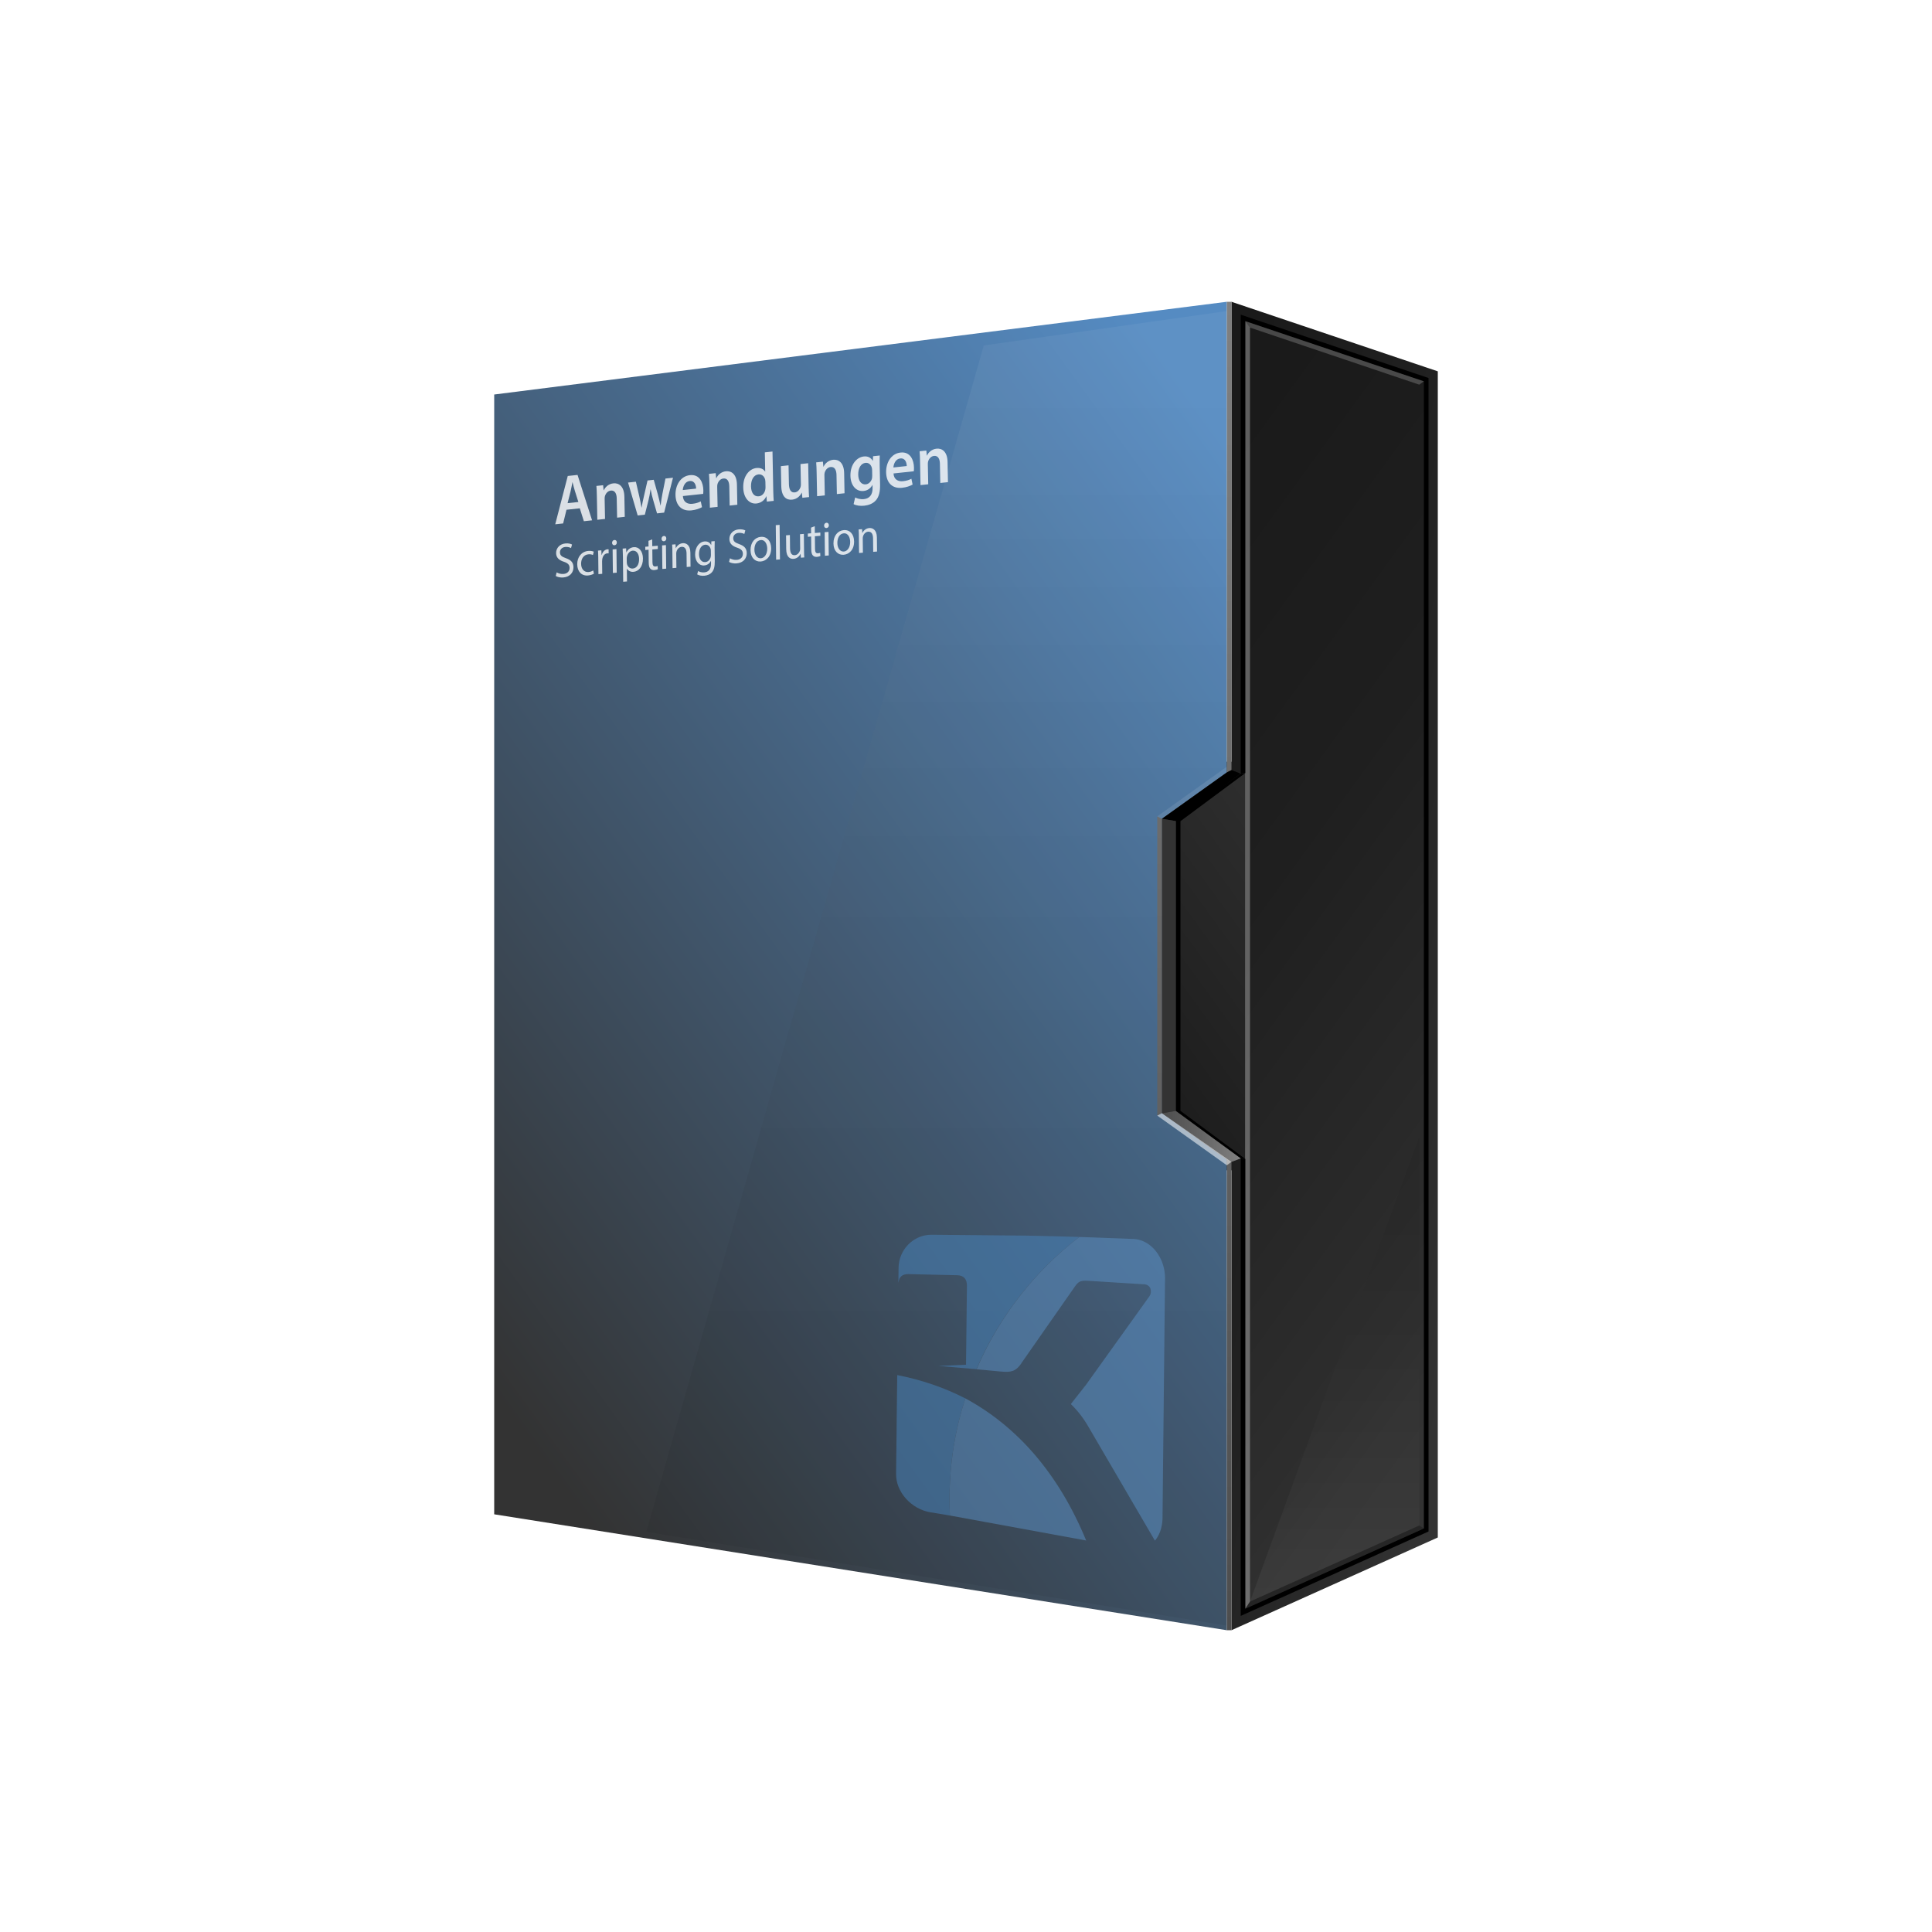 <?xml version="1.0" encoding="UTF-8"?>
<svg xmlns="http://www.w3.org/2000/svg" xmlns:xlink="http://www.w3.org/1999/xlink" viewBox="0 0 1500 1500">
  <defs>
    <style>
      .uuid-561b67d1-68f1-49f4-ac4b-90d4475cdea1 {
        fill: url(#uuid-f0485672-d0b7-485c-84cd-46949725bbbd);
      }

      .uuid-111db2a0-6afd-4c52-b865-fa903967c824 {
        fill: url(#uuid-f8d96c08-86ce-495b-8376-e02cdc58f7a2);
      }

      .uuid-9408e471-9bee-4722-82ca-230759def5c7 {
        opacity: .11;
      }

      .uuid-9408e471-9bee-4722-82ca-230759def5c7, .uuid-d5f90497-1b0b-41ef-b292-10370f8b1739, .uuid-f17fe2f6-d93c-40fe-b9df-b3fc9f931ebd, .uuid-40d577bf-a4fb-4e10-b74a-5a016853919d, .uuid-4835987e-327c-4746-a7a8-6cc987ee6d52 {
        fill: #fff;
      }

      .uuid-d5f90497-1b0b-41ef-b292-10370f8b1739 {
        opacity: .2;
      }

      .uuid-f17fe2f6-d93c-40fe-b9df-b3fc9f931ebd {
        opacity: .3;
      }

      .uuid-40d577bf-a4fb-4e10-b74a-5a016853919d {
        opacity: .55;
      }

      .uuid-531f22ad-28dd-43ef-9483-68e0cd61224a {
        fill: #f2f2f2;
        opacity: .1;
      }

      .uuid-ba947b96-ae42-4379-ac68-9fb00c18788c {
        fill: url(#uuid-24c905ec-82fb-4785-a890-48ea821773af);
      }

      .uuid-b9d0c336-3069-446b-a2c2-7aeee7ce6b70 {
        isolation: isolate;
      }

      .uuid-3b7f1764-5ba2-4998-922a-89aeada08c4c {
        fill: url(#uuid-c664000b-f937-4d57-9492-2a672ad1cbbd);
      }

      .uuid-0473e8a7-5406-4722-8407-662c4bcba40d {
        fill: #4885c0;
      }

      .uuid-7f8b6be6-7ca8-438b-b39f-c9eca230aed2 {
        opacity: .8;
      }

      .uuid-3998a5e9-0656-4a2f-8cc6-6aea3c91cbe1 {
        fill: url(#uuid-fc5047e0-51ef-49dd-bf7d-7b2cc7fc55bd);
      }

      .uuid-32d50bdc-663a-4a12-8e87-bf4e9a97e6dc {
        opacity: .5;
      }

      .uuid-bc7317db-1de2-4db6-9ef9-f2bc82bbabc8 {
        opacity: .25;
      }

      .uuid-2644a654-834f-4d76-b369-b14a0280fff4 {
        fill: url(#uuid-5315c8ad-a11b-43b8-9b2d-d4b1a479639e);
      }

      .uuid-2644a654-834f-4d76-b369-b14a0280fff4, .uuid-18f7cff5-19d9-4bbb-9f47-8b390b0725fe {
        mix-blend-mode: screen;
        opacity: .05;
      }

      .uuid-5da00469-777c-4e04-96f0-712bfd50c229 {
        fill: url(#uuid-ce92e2dd-297a-45e5-bfa2-7797c49b7bb8);
      }

      .uuid-18f7cff5-19d9-4bbb-9f47-8b390b0725fe {
        fill: url(#uuid-e551fa35-164c-4173-a684-49c270b64421);
      }

      .uuid-c7fccdaf-9275-45ef-bec9-555cbd3aa014 {
        fill: url(#uuid-4f9e3bfe-9725-4fd2-8b21-373d291227df);
      }

      .uuid-2343121c-af2d-4b8f-b05a-b8f60631040f {
        fill: #333;
      }

      .uuid-31326220-e000-4253-8378-d161ed6edc2b {
        fill: url(#uuid-8d850c10-5da0-46f2-812a-5776b4c49377);
      }
    </style>
    <linearGradient id="uuid-fc5047e0-51ef-49dd-bf7d-7b2cc7fc55bd" x1="830.79" y1="822.24" x2="1029.66" y2="677.76" gradientUnits="userSpaceOnUse">
      <stop offset="0" stop-color="#1a1a1a"/>
      <stop offset="1" stop-color="#2e2e2e"/>
    </linearGradient>
    <linearGradient id="uuid-f8d96c08-86ce-495b-8376-e02cdc58f7a2" x1="-13.18" y1="1027.49" x2="727.92" y2="488.67" gradientTransform="translate(1126.66) rotate(-180) scale(.27 -1)" gradientUnits="userSpaceOnUse">
      <stop offset="0" stop-color="#333"/>
      <stop offset=".1" stop-color="#2e2e2e"/>
      <stop offset=".6" stop-color="#1f1f1f"/>
      <stop offset="1" stop-color="#1a1a1a"/>
    </linearGradient>
    <linearGradient id="uuid-24c905ec-82fb-4785-a890-48ea821773af" x1="771.17" y1="579.98" x2="1244.36" y2="923.77" gradientUnits="userSpaceOnUse">
      <stop offset="0" stop-color="#1a1a1a"/>
      <stop offset=".4" stop-color="#1f1f1f"/>
      <stop offset=".9" stop-color="#2e2e2e"/>
      <stop offset="1" stop-color="#333"/>
    </linearGradient>
    <linearGradient id="uuid-c664000b-f937-4d57-9492-2a672ad1cbbd" x1="341.15" y1="1023.54" x2="1064.39" y2="498.08" gradientUnits="userSpaceOnUse">
      <stop offset="0" stop-color="#333"/>
      <stop offset="1" stop-color="#558bc2"/>
    </linearGradient>
    <linearGradient id="uuid-e551fa35-164c-4173-a684-49c270b64421" x1="727.14" y1="1242.82" x2="727.14" y2="308.91" gradientUnits="userSpaceOnUse">
      <stop offset="0" stop-color="#000"/>
      <stop offset=".15" stop-color="#030303"/>
      <stop offset=".28" stop-color="#0d0d0d"/>
      <stop offset=".4" stop-color="#1f1f1f"/>
      <stop offset=".52" stop-color="#383838"/>
      <stop offset=".63" stop-color="#585858"/>
      <stop offset=".74" stop-color="#7f7f7f"/>
      <stop offset=".85" stop-color="#adadad"/>
      <stop offset=".95" stop-color="#e2e2e2"/>
      <stop offset="1" stop-color="#fff"/>
    </linearGradient>
    <linearGradient id="uuid-4f9e3bfe-9725-4fd2-8b21-373d291227df" x1="954.3" y1="1265.7" x2="954.3" y2="234.3" gradientUnits="userSpaceOnUse">
      <stop offset="0" stop-color="#4d4d4d"/>
      <stop offset="1" stop-color="gray"/>
    </linearGradient>
    <linearGradient id="uuid-8d850c10-5da0-46f2-812a-5776b4c49377" y1="1265.7" y2="234.3" xlink:href="#uuid-4f9e3bfe-9725-4fd2-8b21-373d291227df"/>
    <linearGradient id="uuid-ce92e2dd-297a-45e5-bfa2-7797c49b7bb8" x1="902.1" y1="882.3" x2="963.3" y2="882.3" gradientUnits="userSpaceOnUse">
      <stop offset="0" stop-color="#4d4d4d"/>
      <stop offset=".44" stop-color="#616161"/>
      <stop offset="1" stop-color="gray"/>
    </linearGradient>
    <linearGradient id="uuid-f0485672-d0b7-485c-84cd-46949725bbbd" x1="900.3" y1="1267.8" x2="900.3" y2="235.4" xlink:href="#uuid-4f9e3bfe-9725-4fd2-8b21-373d291227df"/>
    <linearGradient id="uuid-5315c8ad-a11b-43b8-9b2d-d4b1a479639e" x1="1036.2" y1="1236.62" x2="1036.2" y2="906.43" gradientUnits="userSpaceOnUse">
      <stop offset="0" stop-color="#fff"/>
      <stop offset=".05" stop-color="#e7e7e7"/>
      <stop offset=".2" stop-color="#aaa"/>
      <stop offset=".35" stop-color="#767676"/>
      <stop offset=".5" stop-color="#4c4c4c"/>
      <stop offset=".64" stop-color="#2a2a2a"/>
      <stop offset=".77" stop-color="#131313"/>
      <stop offset=".89" stop-color="#040404"/>
      <stop offset="1" stop-color="#000"/>
    </linearGradient>
  </defs>
  <g class="uuid-b9d0c336-3069-446b-a2c2-7aeee7ce6b70">
    <g id="uuid-0af8cc64-82c4-42f2-bac7-367be1e3089e" data-name="Layer 1">
      <g>
        <rect class="uuid-3998a5e9-0656-4a2f-8cc6-6aea3c91cbe1" x="893.55" y="591.38" width="73.35" height="317.25"/>
        <path d="M966.9,899.85l-50.4-37.4v-224.89l50.4-37.4-3.6.45-50.4,35.1v228.6l50.4,35.1,3.6.45Z"/>
        <polygon class="uuid-111db2a0-6afd-4c52-b865-fa903967c824" points="956.1 234.3 956.1 599.7 966.9 600.15 966.9 899.85 956.1 900.3 956.1 1265.7 1116.3 1193.7 1116.3 288.3 956.1 234.3"/>
        <polygon points="970.5 900.3 963.3 899.4 963.3 1254.57 1109.1 1189.04 1109.1 293.47 963.3 244.32 963.3 600.6 970.5 599.7 970.5 900.3"/>
        <polygon class="uuid-ba947b96-ae42-4379-ac68-9fb00c18788c" points="966.9 249.34 1105.5 296.06 1105.5 1186.71 966.9 1249 966.9 249.34"/>
        <polygon class="uuid-3b7f1764-5ba2-4998-922a-89aeada08c4c" points="383.7 306.3 383.7 1175.7 952.5 1265.7 952.5 900.3 902.1 864.3 902.1 635.7 952.5 599.7 952.5 234.3 383.7 306.3"/>
        <polygon class="uuid-18f7cff5-19d9-4bbb-9f47-8b390b0725fe" points="952.5 599.7 952.5 241.5 763.8 268.2 501.77 1189.34 952.5 1262.1 952.5 900.3 902.1 864.3 902.1 635.7 952.5 599.7"/>
        <g>
          <polygon class="uuid-f17fe2f6-d93c-40fe-b9df-b3fc9f931ebd" points="970.5 254.35 966.9 249.34 966.9 1249 970.5 1243.44 970.5 254.35"/>
          <polygon class="uuid-d5f90497-1b0b-41ef-b292-10370f8b1739" points="1101.9 298.64 1105.5 296.06 966.9 249.34 970.5 254.35 1101.9 298.64"/>
          <polygon class="uuid-bc7317db-1de2-4db6-9ef9-f2bc82bbabc8" points="970.5 1243.44 966.9 1249 1105.5 1186.71 1101.9 1184.38 970.5 1243.44"/>
        </g>
        <rect class="uuid-c7fccdaf-9275-45ef-bec9-555cbd3aa014" x="952.5" y="900.3" width="3.6" height="365.4"/>
        <polygon class="uuid-31326220-e000-4253-8378-d161ed6edc2b" points="956.1 234.3 952.5 234.3 952.5 599.7 956.1 597.9 956.1 234.3"/>
        <polygon points="963.3 600.6 956.1 597.9 952.5 599.7 902.1 635.7 912.9 637.5 963.3 600.6"/>
        <polygon class="uuid-2343121c-af2d-4b8f-b05a-b8f60631040f" points="912.9 637.5 902.1 635.7 902.1 864.3 912.9 862.5 912.9 637.5"/>
        <polygon class="uuid-5da00469-777c-4e04-96f0-712bfd50c229" points="902.1 864.3 952.5 900.3 956.1 902.1 963.3 899.4 912.9 862.5 902.1 864.3"/>
        <g>
          <polygon class="uuid-561b67d1-68f1-49f4-ac4b-90d4475cdea1" points="902.1 635.7 898.5 633.85 898.5 866.15 902.1 864.3 902.1 635.7"/>
          <polygon class="uuid-531f22ad-28dd-43ef-9483-68e0cd61224a" points="952.5 599.7 952.5 595.28 898.5 633.85 902.1 635.7 952.5 599.7"/>
          <polygon class="uuid-40d577bf-a4fb-4e10-b74a-5a016853919d" points="902.1 864.3 898.5 866.15 952.5 904.72 956.1 902.1 902.1 864.3"/>
        </g>
        <polygon class="uuid-2644a654-834f-4d76-b369-b14a0280fff4" points="970.5 1243.44 1101.9 1184.38 1101.9 882.6 970.5 1243.44"/>
        <g class="uuid-7f8b6be6-7ca8-438b-b39f-c9eca230aed2">
          <path class="uuid-4835987e-327c-4746-a7a8-6cc987ee6d52" d="M439.82,395.78l-2.6,10.61-6.14.66,9.73-37.51,7.59-.81,11.29,35.25-6.38.68-3.15-10-10.34,1.11ZM449.05,389.76l-2.74-8.69c-.67-2.15-1.25-4.57-1.78-6.63h-.1c-.44,2.17-.88,4.76-1.41,6.98l-2.34,9.23,8.36-.9Z"/>
          <path class="uuid-4835987e-327c-4746-a7a8-6cc987ee6d52" d="M463.4,385.09c-.06-3.02-.16-5.56-.35-7.81l5.22-.56.37,3.91.15-.02c.98-2.16,3.49-4.92,7.4-5.34,4.11-.44,8.42,2.07,8.58,10.39l.3,15.6-5.95.64-.29-14.85c-.07-3.78-1.39-6.51-4.62-6.16-2.37.25-3.98,2.32-4.56,4.39-.18.61-.21,1.43-.2,2.19l.3,15.44-5.99.64-.36-18.46Z"/>
          <path class="uuid-4835987e-327c-4746-a7a8-6cc987ee6d52" d="M493.7,373.99l2.7,11.67c.59,2.75,1.17,5.55,1.66,8.37h.1c.43-2.92,1.14-5.92,1.77-8.69l2.81-12.31,4.83-.52,3.17,11.35c.79,3,1.47,5.79,2.06,8.6h.1c.33-2.91.81-5.83,1.38-8.98l2.38-11.94,5.85-.63-6.88,27.09-5.51.59-3.01-10.39c-.78-2.68-1.36-5.1-1.95-8.23h-.1c-.42,3.3-1,5.96-1.62,8.62l-2.79,11.01-5.56.6-7.47-25.55,6.09-.65Z"/>
          <path class="uuid-4835987e-327c-4746-a7a8-6cc987ee6d52" d="M530.19,385.12c.24,4.74,3.61,6.43,7.38,6.03,2.76-.3,4.73-.94,6.5-1.89l.96,4.5c-2.01,1.14-4.8,2.14-8.19,2.5-7.64.82-12.23-3.94-12.39-11.98-.14-7.29,3.69-14.57,11.23-15.38,7.64-.82,10.29,5.93,10.4,11.71.02,1.24-.05,2.22-.14,2.83l-15.76,1.69ZM540.45,379.36c0-2.43-1.04-6.33-5.01-5.9-3.67.39-5.15,4.29-5.34,7.01l10.34-1.11Z"/>
          <path class="uuid-4835987e-327c-4746-a7a8-6cc987ee6d52" d="M550.79,375.71c-.06-3.02-.16-5.56-.35-7.81l5.22-.56.37,3.91.15-.02c.97-2.16,3.49-4.92,7.4-5.34,4.11-.44,8.42,2.07,8.58,10.39l.3,15.6-5.95.64-.29-14.85c-.07-3.78-1.39-6.51-4.62-6.16-2.37.25-3.97,2.32-4.56,4.39-.18.61-.21,1.43-.2,2.19l.3,15.44-5.99.64-.36-18.46Z"/>
          <path class="uuid-4835987e-327c-4746-a7a8-6cc987ee6d52" d="M599.76,350.55l.6,30.94c.05,2.7.21,5.6.34,7.38l-5.32.57-.32-4.13h-.1c-1.35,3.08-4.16,5.22-7.59,5.59-5.61.6-10.16-4.27-10.32-12.37-.22-8.8,4.61-14.56,10.26-15.17,3.24-.35,5.59.92,6.69,2.75h.1s-.29-14.91-.29-14.91l5.95-.64ZM594.26,374.19c-.01-.54-.07-1.18-.18-1.71-.58-2.54-2.51-4.44-5.22-4.15-3.82.41-5.87,4.42-5.78,9.33.09,4.81,2.29,8.09,6.06,7.68,2.42-.26,4.51-2.32,5.03-5.25.13-.61.17-1.26.16-1.96l-.08-3.94Z"/>
          <path class="uuid-4835987e-327c-4746-a7a8-6cc987ee6d52" d="M627.81,378.06c.06,3.13.21,5.71.35,7.86l-5.22.56-.37-3.96h-.1c-.98,2.01-3.25,4.96-7.45,5.41-4.3.46-8.27-1.98-8.44-10.57l-.3-15.44,5.95-.64.28,14.31c.08,4.37,1.4,7.05,4.54,6.71,2.37-.25,3.88-2.31,4.47-4.05.18-.61.31-1.33.3-2.09l-.31-15.87,5.95-.64.36,18.41Z"/>
          <path class="uuid-4835987e-327c-4746-a7a8-6cc987ee6d52" d="M634.03,366.79c-.06-3.02-.16-5.56-.35-7.81l5.22-.56.37,3.91.15-.02c.97-2.16,3.49-4.92,7.4-5.34,4.11-.44,8.42,2.07,8.58,10.39l.3,15.6-5.95.64-.29-14.85c-.07-3.78-1.39-6.51-4.62-6.16-2.37.25-3.98,2.32-4.56,4.39-.18.61-.21,1.43-.2,2.19l.3,15.44-5.99.64-.36-18.46Z"/>
          <path class="uuid-4835987e-327c-4746-a7a8-6cc987ee6d52" d="M683.04,353.68c-.06,1.79-.12,3.96-.05,7.58l.29,14.9c.11,5.51-.83,9.56-3.25,12.31-2.42,2.69-5.79,3.81-9.03,4.16-3,.32-6.2-.04-8.26-1.23l1.21-5.16c1.52.81,4.05,1.57,6.9,1.26,3.87-.42,6.72-2.99,6.61-8.66l-.04-2.27h-.1c-1.31,2.48-3.7,4.3-6.79,4.63-5.85.63-10.11-4.33-10.25-11.78-.17-8.64,4.76-14.42,10.41-15.02,3.58-.38,5.74,1.33,6.89,3.37h.1s.17-3.55.17-3.55l5.17-.55ZM677.1,364.87c-.01-.59-.07-1.24-.23-1.76-.68-2.36-2.4-4.02-4.92-3.75-3.33.36-5.74,3.86-5.63,9.21.09,4.48,2.19,7.88,5.91,7.48,2.22-.24,4.13-2.07,4.76-4.51.13-.72.21-1.65.2-2.4l-.08-4.27Z"/>
          <path class="uuid-4835987e-327c-4746-a7a8-6cc987ee6d52" d="M693.72,367.58c.24,4.74,3.61,6.43,7.38,6.02,2.75-.3,4.73-.94,6.5-1.89l.96,4.5c-2.01,1.14-4.8,2.14-8.19,2.5-7.64.82-12.23-3.94-12.39-11.98-.14-7.29,3.69-14.57,11.23-15.38,7.64-.82,10.29,5.93,10.4,11.71.02,1.24-.05,2.22-.14,2.83l-15.76,1.69ZM703.98,361.83c0-2.43-1.04-6.33-5.01-5.9-3.67.39-5.15,4.29-5.34,7.01l10.34-1.11Z"/>
          <path class="uuid-4835987e-327c-4746-a7a8-6cc987ee6d52" d="M714.32,358.17c-.06-3.02-.16-5.56-.34-7.81l5.22-.56.37,3.91.14-.02c.98-2.16,3.49-4.92,7.4-5.34,4.11-.44,8.42,2.07,8.58,10.39l.3,15.6-5.95.64-.29-14.85c-.07-3.78-1.39-6.51-4.62-6.16-2.37.25-3.98,2.32-4.56,4.39-.18.61-.21,1.43-.2,2.19l.3,15.44-5.99.64-.36-18.46Z"/>
        </g>
        <g class="uuid-7f8b6be6-7ca8-438b-b39f-c9eca230aed2">
          <path class="uuid-4835987e-327c-4746-a7a8-6cc987ee6d52" d="M432.2,444.39c1.33.8,3.27,1.4,5.3,1.23,3.01-.24,4.76-2.16,4.73-4.73-.03-2.38-1.26-3.64-4.36-4.72-3.74-1.17-6.07-3.14-6.11-6.73-.04-3.97,2.87-7.16,7.31-7.52,2.34-.19,4.04.28,5.06.84l-.78,2.75c-.75-.39-2.28-1.02-4.35-.86-3.12.25-4.28,2.43-4.26,4.17.03,2.38,1.43,3.44,4.59,4.54,3.88,1.35,5.87,3.27,5.91,7.01.04,3.93-2.53,7.54-7.91,7.98-2.2.18-4.61-.34-5.84-1.15l.71-2.82Z"/>
          <path class="uuid-4835987e-327c-4746-a7a8-6cc987ee6d52" d="M461.13,445.37c-.77.52-2.49,1.26-4.7,1.44-4.95.4-8.2-3.08-8.27-8.67-.06-5.63,3.35-9.99,8.7-10.43,1.76-.14,3.32.22,4.14.61l-.65,2.62c-.72-.4-1.84-.72-3.46-.59-3.76.31-5.76,3.57-5.72,7.39.05,4.23,2.51,6.64,5.77,6.38,1.69-.14,2.81-.72,3.65-1.2l.54,2.45Z"/>
          <path class="uuid-4835987e-327c-4746-a7a8-6cc987ee6d52" d="M464.49,433.18c-.02-2.15-.08-4-.2-5.7l2.61-.21.14,3.58h.14c.72-2.53,2.5-4.22,4.49-4.39.34-.03.58,0,.85.04l.03,3.14c-.31-.05-.61-.06-1.02-.03-2.1.17-3.57,2.07-3.95,4.6-.06.46-.12.99-.12,1.56l.11,9.75-2.95.24-.14-12.58Z"/>
          <path class="uuid-4835987e-327c-4746-a7a8-6cc987ee6d52" d="M478.9,421.16c.05,1.13-.69,2.1-1.87,2.19-1.05.08-1.81-.76-1.82-1.89-.01-1.17.76-2.14,1.84-2.23,1.12-.09,1.84.76,1.85,1.93ZM475.84,444.86l-.2-18.29,2.98-.24.2,18.29-2.98.24Z"/>
          <path class="uuid-4835987e-327c-4746-a7a8-6cc987ee6d52" d="M483.63,431.89c-.03-2.34-.11-4.23-.2-5.96l2.68-.22.17,3.13h.07c1.2-2.33,3.11-3.81,5.79-4.03,3.96-.32,6.98,3.18,7.04,8.73.07,6.58-3.48,10.12-7.34,10.43-2.17.18-4.08-.73-5.08-2.46h-.07s.11,9.95.11,9.95l-2.95.24-.22-19.8ZM486.63,436.53c0,.49.08.94.15,1.35.57,2.26,2.38,3.7,4.51,3.53,3.15-.26,4.95-3.28,4.9-7.47-.04-3.67-1.8-6.66-4.95-6.41-2.03.17-3.91,1.94-4.46,4.49-.1.42-.19.92-.19,1.38l.03,3.14Z"/>
          <path class="uuid-4835987e-327c-4746-a7a8-6cc987ee6d52" d="M506.37,418.81l.06,5.25,4.27-.35.03,2.53-4.27.35.11,9.86c.02,2.27.61,3.51,2.27,3.37.78-.06,1.35-.22,1.73-.37l.16,2.48c-.57.31-1.48.57-2.64.67-1.39.11-2.51-.29-3.23-1.14-.86-.91-1.18-2.51-1.2-4.67l-.11-9.98-2.54.21-.03-2.53,2.54-.21-.05-4.38,2.9-1.11Z"/>
          <path class="uuid-4835987e-327c-4746-a7a8-6cc987ee6d52" d="M517.31,418.04c.05,1.13-.69,2.1-1.87,2.19-1.05.09-1.81-.76-1.82-1.89-.01-1.17.76-2.14,1.84-2.23,1.12-.09,1.84.76,1.85,1.93ZM514.25,441.74l-.2-18.29,2.98-.24.2,18.29-2.98.24Z"/>
          <path class="uuid-4835987e-327c-4746-a7a8-6cc987ee6d52" d="M522.03,427.75c-.02-1.89-.07-3.44-.19-4.94l2.64-.21.2,3.01h.07c.79-1.81,2.67-3.67,5.38-3.88,2.27-.18,5.81,1.04,5.88,7.32l.12,10.92-2.98.24-.12-10.54c-.03-2.95-1.04-5.33-3.85-5.1-1.96.16-3.47,1.83-3.96,3.73-.13.43-.19,1-.19,1.56l.12,11-2.98.24-.15-13.34Z"/>
          <path class="uuid-4835987e-327c-4746-a7a8-6cc987ee6d52" d="M554.9,420.13c-.05,1.33-.1,2.81-.08,5.04l.12,10.62c.05,4.2-.67,6.83-2.25,8.54-1.57,1.79-3.87,2.51-5.94,2.68-1.96.16-4.14-.19-5.47-1.07l.72-2.59c1.09.67,2.79,1.21,4.82,1.04,3.05-.25,5.26-2.21,5.21-6.82l-.02-2.04h-.07c-.9,1.78-2.64,3.28-5.18,3.49-4.06.33-7.02-3.29-7.07-8.35-.07-6.2,3.52-10.01,7.28-10.31,2.84-.23,4.42,1.31,5.15,2.76h.07s.1-2.78.1-2.78l2.61-.21ZM551.9,427.6c0-.57-.05-1.06-.19-1.5-.56-1.88-2.04-3.35-4.2-3.18-2.85.23-4.85,3.08-4.8,7.31.04,3.59,1.7,6.44,4.92,6.18,1.83-.15,3.47-1.57,4.09-3.74.16-.58.22-1.23.22-1.8l-.04-3.29Z"/>
          <path class="uuid-4835987e-327c-4746-a7a8-6cc987ee6d52" d="M566.74,433.46c1.33.8,3.27,1.4,5.3,1.23,3.01-.24,4.76-2.16,4.73-4.73-.03-2.38-1.26-3.64-4.36-4.72-3.74-1.17-6.07-3.14-6.11-6.73-.04-3.97,2.87-7.16,7.31-7.52,2.34-.19,4.04.28,5.06.84l-.78,2.75c-.75-.39-2.28-1.02-4.35-.86-3.12.25-4.28,2.43-4.26,4.17.03,2.38,1.43,3.44,4.59,4.54,3.88,1.35,5.87,3.27,5.91,7.01.04,3.93-2.53,7.54-7.91,7.98-2.2.18-4.61-.34-5.84-1.15l.71-2.82Z"/>
          <path class="uuid-4835987e-327c-4746-a7a8-6cc987ee6d52" d="M598.73,425.57c.07,6.76-4.09,10.05-8.06,10.38-4.44.36-7.9-2.99-7.96-8.77-.07-6.12,3.48-10.01,8.02-10.37,4.71-.38,7.93,3.18,7.99,8.77ZM585.72,426.82c.04,4,2.14,6.86,5.06,6.62,2.85-.23,4.95-3.39,4.9-7.51-.03-3.1-1.47-6.92-4.99-6.63-3.52.29-5.01,4.04-4.97,7.52Z"/>
          <path class="uuid-4835987e-327c-4746-a7a8-6cc987ee6d52" d="M602.3,407.73l2.98-.24.29,26.83-2.98.24-.29-26.83Z"/>
          <path class="uuid-4835987e-327c-4746-a7a8-6cc987ee6d52" d="M624.25,427.81c.02,1.89.07,3.55.19,4.98l-2.64.21-.2-2.97h-.07c-.76,1.54-2.47,3.61-5.38,3.85-2.57.21-5.67-1.13-5.74-7.55l-.12-10.7,2.98-.24.11,10.13c.04,3.48,1.01,5.74,3.72,5.52,2-.16,3.37-1.82,3.9-3.34.16-.5.26-1.12.25-1.72l-.12-11.23,2.98-.24.15,13.3Z"/>
          <path class="uuid-4835987e-327c-4746-a7a8-6cc987ee6d52" d="M632.58,408.56l.06,5.25,4.27-.35.03,2.53-4.27.35.11,9.86c.02,2.27.61,3.51,2.27,3.37.78-.06,1.35-.22,1.73-.37l.16,2.48c-.57.31-1.48.57-2.64.67-1.39.11-2.51-.29-3.23-1.14-.86-.91-1.18-2.51-1.2-4.67l-.11-9.98-2.54.21-.03-2.53,2.54-.21-.05-4.38,2.9-1.11Z"/>
          <path class="uuid-4835987e-327c-4746-a7a8-6cc987ee6d52" d="M643.52,407.79c.05,1.13-.69,2.1-1.88,2.19-1.05.09-1.8-.76-1.82-1.89-.01-1.17.76-2.14,1.84-2.23,1.12-.09,1.84.76,1.85,1.93ZM640.46,431.49l-.2-18.29,2.98-.24.2,18.29-2.98.24Z"/>
          <path class="uuid-4835987e-327c-4746-a7a8-6cc987ee6d52" d="M663.12,420.34c.07,6.76-4.09,10.05-8.06,10.38-4.44.36-7.9-2.99-7.96-8.77-.07-6.12,3.48-10.01,8.02-10.37,4.71-.38,7.93,3.18,7.99,8.77ZM650.12,421.59c.04,4,2.14,6.86,5.06,6.62,2.84-.23,4.95-3.39,4.9-7.51-.03-3.1-1.47-6.92-4.99-6.63s-5.01,4.04-4.97,7.52Z"/>
          <path class="uuid-4835987e-327c-4746-a7a8-6cc987ee6d52" d="M666.84,415.99c-.02-1.89-.07-3.44-.19-4.94l2.64-.21.2,3.01h.07c.79-1.81,2.67-3.67,5.38-3.88,2.27-.18,5.81,1.04,5.88,7.32l.12,10.92-2.98.24-.12-10.54c-.03-2.95-1.04-5.33-3.85-5.1-1.96.16-3.47,1.83-3.96,3.73-.13.43-.19,1-.19,1.57l.12,11-2.98.24-.15-13.34Z"/>
        </g>
      </g>
      <g class="uuid-32d50bdc-663a-4a12-8e87-bf4e9a97e6dc">
        <g>
          <path class="uuid-0473e8a7-5406-4722-8407-662c4bcba40d" d="M837.92,960.37l-19.05-.54-13.53-.32h-.06s-8.77-.18-8.77-.18l-73.57-.67c-13.74.04-25.12,11.6-25.29,25.64l-.14,11.3h.13c.44-4.33,2.99-6.47,7.62-6.39l37.97.87c5.06.15,7.56,2.92,7.5,8.3l-.71,61.19-21.39.92,29.47,2.56c17.56-40.85,45.31-76.25,79.81-102.69Z"/>
          <path class="uuid-0473e8a7-5406-4722-8407-662c4bcba40d" d="M749.51,1085.73c-16.41-8.43-34.11-14.45-52.89-18.13l-.1,8.29-.05,4.07-.36,29.2h.03s-.43,35.2-.43,35.2c-.17,13.99,11.85,27.36,26.71,29.78l15.09,2.51c-.24-5.18-.35-10.37-.29-15.57.31-26.67,4.62-51.9,12.28-75.34Z"/>
          <path class="uuid-0473e8a7-5406-4722-8407-662c4bcba40d" d="M792.86,1058.54l41.96-60.11c2.31-3.03,3.59-4.39,9.42-4.07l44.29,2.77c5.31.37,6.08,6.16,3.96,9.22l-49.39,68.92-11.7,14.85c5.46,5.23,9.94,11.14,13.65,17.6l51.63,88.41.17-.2c.33-.41.65-.84.96-1.28l.15-.22c.3-.45.59-.91.87-1.38l.14-.24c.27-.48.53-.97.77-1.48l.12-.26.12-.26.11-.26.1-.22.02-.04.11-.26h0s.21-.53.21-.53l.1-.27.1-.26h0s.1-.28.1-.28l.07-.21.02-.07.09-.28.09-.28v-.02s.09-.27.09-.27l.09-.28.03-.1.05-.18.08-.29.05-.19.02-.1.07-.29.07-.28h0s0-.05,0-.05l.13-.55.02-.08.05-.22.06-.3.03-.17.02-.13.06-.3.05-.26v-.04s.06-.31.06-.31l.05-.31.03-.2.02-.11.04-.31.02-.15.02-.17.04-.31.03-.25v-.07s.03-.32.03-.32l.03-.32v-.03s.02-.3.02-.3l.02-.32v-.12s.02-.2.02-.2v-.32s.02-.23.02-.23l.02-.75h0s1.95-185.92,1.95-185.92h0s0-.76,0-.76h0s-.02-.76-.02-.76h0s-.03-.76-.03-.76h0s-.05-.75-.05-.75h0s-.07-.75-.07-.75h0s-.08-.74-.08-.74h0s-.1-.74-.1-.74h0s-.11-.73-.11-.73h0s-.13-.73-.13-.73h0s-.14-.72-.14-.72h0s-.15-.72-.15-.72h0s-.17-.71-.17-.71h0s-.18-.7-.18-.7h0s-.2-.7-.2-.7h0s-.21-.69-.21-.69h0s-.22-.68-.22-.68h0s-.24-.68-.24-.68h0c-.16-.45-.33-.89-.51-1.32h0s-.28-.65-.28-.65h0s-.29-.64-.29-.64h0s-.3-.63-.3-.63h0c-.2-.42-.42-.83-.64-1.24h0s-.34-.6-.34-.6h0c-.23-.4-.47-.79-.71-1.18h0c-.25-.39-.5-.77-.75-1.14h0s-.39-.55-.39-.55h0s-.4-.54-.4-.54h0s-.41-.53-.41-.53l-.42-.52h0s-.43-.51-.43-.51h0s-.44-.49-.44-.49h0c-.3-.33-.6-.64-.92-.95h0c-.31-.31-.63-.61-.95-.9h0s-.49-.43-.49-.43h0c-.33-.28-.66-.55-1-.82h0s-.51-.39-.51-.39h0s-.52-.37-.52-.37h0s-.53-.36-.53-.36h0c-.36-.23-.72-.46-1.08-.67h0s-.55-.31-.55-.31h0s-.56-.3-.56-.3h0s-.57-.28-.57-.28h0s-.57-.27-.57-.27h0s-.58-.25-.58-.25h0s-.59-.23-.59-.23h0s-.59-.22-.59-.22h0s-.6-.2-.6-.2h0s-.6-.18-.6-.18h0s-.61-.17-.61-.17h0s-.61-.15-.61-.15h0s-.62-.13-.62-.13h0s-.62-.11-.62-.11h0s-.63-.09-.63-.09h0s-.63-.08-.63-.08h0s-.64-.05-.64-.05h0s-.64-.04-.64-.04h0s-41.87-1.54-41.87-1.54c-34.5,26.44-62.24,61.84-79.81,102.69l18.46,1.73c8.6.84,11.84-.07,16.29-6.25Z"/>
          <path class="uuid-9408e471-9bee-4722-82ca-230759def5c7" d="M792.86,1058.54l41.96-60.11c2.31-3.03,3.59-4.39,9.42-4.07l44.29,2.77c5.31.37,6.08,6.16,3.96,9.22l-49.39,68.92-11.7,14.85c5.46,5.23,9.94,11.14,13.65,17.6l51.63,88.41.17-.2c.33-.41.65-.84.96-1.28l.15-.22c.3-.45.59-.91.87-1.38l.14-.24c.27-.48.53-.97.77-1.48l.12-.26.12-.26.11-.26.1-.22.02-.04.11-.26h0s.21-.53.21-.53l.1-.27.1-.26h0s.1-.28.1-.28l.07-.21.02-.07.09-.28.09-.28v-.02s.09-.27.09-.27l.09-.28.03-.1.05-.18.08-.29.05-.19.02-.1.07-.29.07-.28h0s0-.05,0-.05l.13-.55.02-.08.05-.22.06-.3.03-.17.02-.13.06-.3.05-.26v-.04s.06-.31.06-.31l.05-.31.03-.2.02-.11.04-.31.02-.15.02-.17.04-.31.03-.25v-.07s.03-.32.03-.32l.03-.32v-.03s.02-.3.02-.3l.02-.32v-.12s.02-.2.02-.2v-.32s.02-.23.02-.23l.02-.75h0s1.95-185.92,1.95-185.92h0s0-.76,0-.76h0s-.02-.76-.02-.76h0s-.03-.76-.03-.76h0s-.05-.75-.05-.75h0s-.07-.75-.07-.75h0s-.08-.74-.08-.74h0s-.1-.74-.1-.74h0s-.11-.73-.11-.73h0s-.13-.73-.13-.73h0s-.14-.72-.14-.72h0s-.15-.72-.15-.72h0s-.17-.71-.17-.71h0s-.18-.7-.18-.7h0s-.2-.7-.2-.7h0s-.21-.69-.21-.69h0s-.22-.68-.22-.68h0s-.24-.68-.24-.68h0c-.16-.45-.33-.89-.51-1.32h0s-.28-.65-.28-.65h0s-.29-.64-.29-.64h0s-.3-.63-.3-.63h0c-.2-.42-.42-.83-.64-1.24h0s-.34-.6-.34-.6h0c-.23-.4-.47-.79-.71-1.18h0c-.25-.39-.5-.77-.75-1.14h0s-.39-.55-.39-.55h0s-.4-.54-.4-.54h0s-.41-.53-.41-.53l-.42-.52h0s-.43-.51-.43-.51h0s-.44-.49-.44-.49h0c-.3-.33-.6-.64-.92-.95h0c-.31-.31-.63-.61-.95-.9h0s-.49-.43-.49-.43h0c-.33-.28-.66-.55-1-.82h0s-.51-.39-.51-.39h0s-.52-.37-.52-.37h0s-.53-.36-.53-.36h0c-.36-.23-.72-.46-1.08-.67h0s-.55-.31-.55-.31h0s-.56-.3-.56-.3h0s-.57-.28-.57-.28h0s-.57-.27-.57-.27h0s-.58-.25-.58-.25h0s-.59-.23-.59-.23h0s-.59-.22-.59-.22h0s-.6-.2-.6-.2h0s-.6-.18-.6-.18h0s-.61-.17-.61-.17h0s-.61-.15-.61-.15h0s-.62-.13-.62-.13h0s-.62-.11-.62-.11h0s-.63-.09-.63-.09h0s-.63-.08-.63-.08h0s-.64-.05-.64-.05h0s-.64-.04-.64-.04h0s-41.87-1.54-41.87-1.54c-34.5,26.44-62.24,61.84-79.81,102.69l18.46,1.73c8.6.84,11.84-.07,16.29-6.25Z"/>
          <path class="uuid-0473e8a7-5406-4722-8407-662c4bcba40d" d="M749.51,1085.73c-7.66,23.44-11.97,48.67-12.28,75.34-.06,5.2.05,10.39.29,15.57l105.76,19.39c-21.44-52.1-53.75-88.71-93.77-110.3Z"/>
          <path class="uuid-9408e471-9bee-4722-82ca-230759def5c7" d="M749.51,1085.73c-7.66,23.44-11.97,48.67-12.28,75.34-.06,5.2.05,10.39.29,15.57l105.76,19.39c-21.44-52.1-53.75-88.71-93.77-110.3Z"/>
        </g>
      </g>
    </g>
  </g>
</svg>